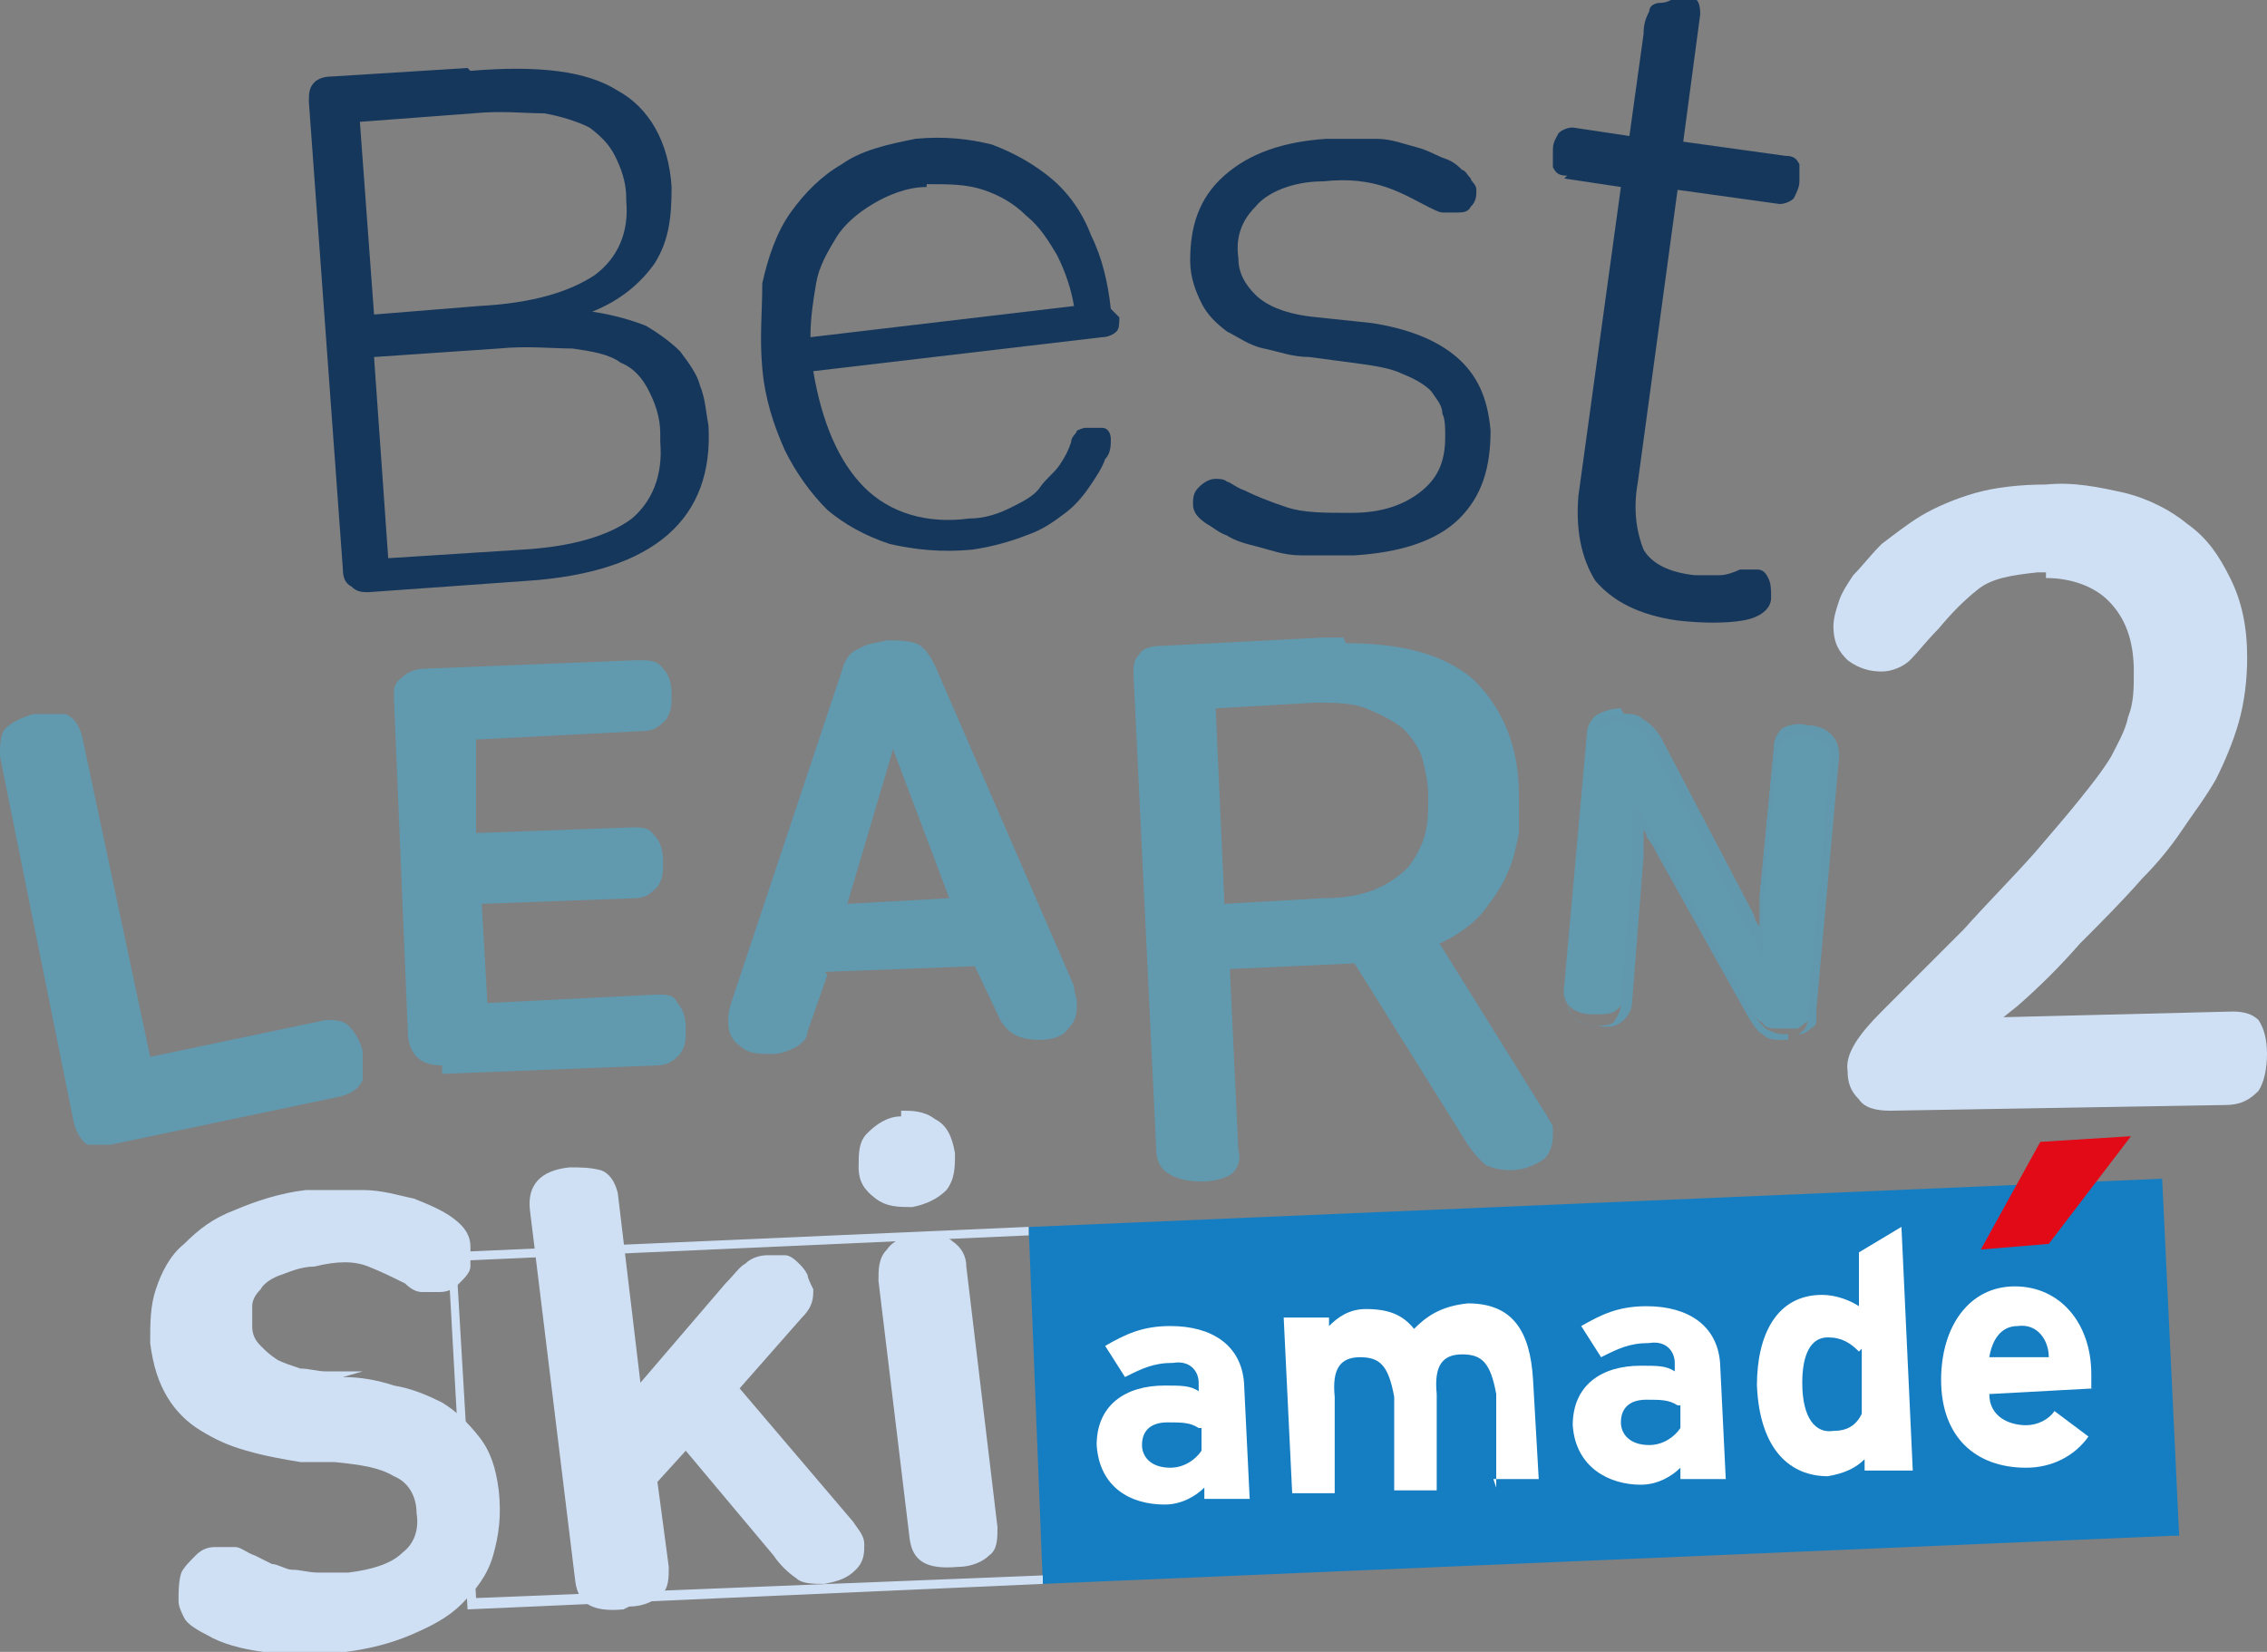 <?xml version="1.0" encoding="UTF-8"?>
<svg id="Ebene_1" xmlns="http://www.w3.org/2000/svg" width="80" height="58.3" version="1.1" viewBox="0 0 80 58.3">
  <rect x="0" y="0" width="80" height="58.3" fill="#808080" stroke="none"/>
  <!-- Generator: Adobe Illustrator 29.3.1, SVG Export Plug-In . SVG Version: 2.1.0 Build 151)  -->
  <g>
    <path d="M15.6,37.6c-.7,0-1.1-.3-1.2-1l-.5-12c0-.3,0-.5.3-.7.2-.2.5-.3.8-.3l7.5-.3c.4,0,.7,0,.9.3.2.2.3.5.3.9,0,.4,0,.6-.2.9-.2.2-.4.4-.8.4l-5.9.3v3.3c.1,0,5.5-.2,5.5-.2.4,0,.6,0,.8.3.2.2.3.5.3.9,0,.4,0,.6-.2.9-.2.2-.4.4-.8.4l-5.4.2.2,3.5,6-.3c.3,0,.6,0,.7.3.2.2.3.5.3.9,0,.4,0,.6-.2.9-.2.2-.4.4-.8.4l-7.6.3Z" style="fill: #6199af;"/>
    <path d="M31.5,26.5l-1.6,5.4,3.6-.2-2-5.3ZM29.2,34.4l-.7,2c0,.3-.3.5-.5.6-.2.1-.5.2-.7.2-.5,0-.9,0-1.2-.3-.3-.2-.4-.5-.4-.8,0-.2,0-.4.1-.7l3.9-11.7c.1-.4.3-.7.6-.8.3-.2.6-.2,1-.3.3,0,.7,0,1,.1.3.1.5.4.7.8l4.9,11.3c0,.2.1.4.1.6,0,.3,0,.6-.3.9-.2.3-.6.4-1,.4-.7,0-1.1-.2-1.4-.7l-.9-1.9-5.3.2Z" style="fill: #6199af;"/>
    <path d="M43.2,31.7l-.3-6.7,3.5-.2c.7,0,1.3,0,1.8.2.5.2.9.4,1.3.7.3.3.6.7.7,1.1.1.4.2.8.2,1.3,0,.5,0,.9-.1,1.3-.1.4-.3.8-.6,1.2-.3.3-.7.6-1.2.8-.5.2-1.1.3-1.8.3l-3.5.2ZM47.4,22.5c-.2,0-.5,0-.7,0l-5.8.3c-.3,0-.6.1-.7.3-.2.2-.2.4-.2.7l.8,16.7c0,.4.1.7.4.9.3.2.7.3,1.2.3.6,0,1-.2,1.1-.3.2-.2.3-.5.2-.8l-.3-6.4,4.4-.2,4,6.4c.2.3.4.5.6.7.2.1.5.2.9.2.5,0,.9-.2,1.2-.4.2-.2.3-.5.3-.8,0,0,0-.2,0-.3,0-.1-.1-.2-.2-.4l-3.8-6.1.4-.2c.5-.3.9-.6,1.2-1,.3-.4.6-.8.8-1.3.2-.4.3-.9.4-1.4,0-.5,0-.9,0-1.4,0-1.8-.7-3.2-1.7-4.1-1-.8-2.4-1.2-4.4-1.2" style="fill: #6199af;"/>
    <path d="M57.3,25.2c.2,0,.4,0,.6.2.2.1.4.3.5.6l3.3,6.3c0,.1.1.3.2.4,0,.2.1.3.2.4,0-.2,0-.4,0-.7,0-.3,0-.5,0-.8l.5-5.2c0-.3.1-.5.3-.7.2-.1.5-.2.8-.1.3,0,.6.1.8.3.2.1.3.4.2.7l-.8,8.9c0,.1,0,.2,0,.3s0,.2-.2.3c0,0-.2.2-.3.2-.1,0-.3,0-.6,0-.3,0-.5,0-.6-.2-.2-.1-.3-.3-.5-.5l-3.3-5.9c0-.1-.2-.3-.3-.5-.1-.2-.2-.4-.3-.6,0,.2,0,.4,0,.7,0,.3,0,.5,0,.6l-.4,5.1c0,.2-.1.4-.3.6-.2.2-.4.2-.9.2-.7,0-1.1-.4-1-1l.8-8.9c0-.3.2-.6.4-.7.2-.1.5-.2.8-.2" style="fill: #6199af;"/>
    <path d="M57.8,28.4l.2.4c0,.2.2.4.3.6,0,.2.2.4.3.5l3.3,5.9c.1.2.3.4.4.5.2.1.4.2.6.2.2,0,.4,0,.5,0,.1,0,.2-.1.3-.2,0,0,.1-.2.1-.3,0-.1,0-.2,0-.3l.8-8.9c0-.3,0-.5-.2-.6-.2-.1-.4-.2-.7-.2-.3,0-.6,0-.7.1-.2.1-.3.3-.3.6l-.5,5.2c0,.2,0,.5,0,.8,0,.3,0,.5,0,.7v.4s-.2-.4-.2-.4c0-.1-.1-.3-.2-.4,0-.2-.2-.3-.2-.4l-3.3-6.3c-.2-.3-.3-.5-.5-.6-.2-.1-.4-.2-.6-.2-.3,0-.6,0-.8.2-.2.1-.3.3-.3.7l-.8,8.9c0,.5.3.8.9.9.4,0,.7,0,.8-.2.1-.2.2-.3.2-.6l.4-5.1c0-.1,0-.3,0-.6,0-.3,0-.5,0-.6v-.5ZM63.1,36.7c0,0-.1,0-.2,0-.3,0-.5,0-.7-.2-.2-.1-.3-.3-.5-.6l-3.3-5.9c0-.1-.2-.3-.3-.5,0,0,0-.1-.1-.2,0,0,0,.2,0,.3,0,.3,0,.5,0,.6l-.4,5.1c0,.3-.1.5-.3.7-.2.2-.5.3-.9.2-1,0-1.1-.6-1.1-1.1l.8-8.9c0-.4.2-.6.4-.8.2-.1.5-.2.9-.2.2,0,.4,0,.6.2.2.1.4.3.6.6l3.3,6.3c0,.1.1.3.2.4,0,0,0,0,0,0,0,0,0-.2,0-.3,0-.3,0-.5,0-.8l.5-5.2c0-.4.2-.6.4-.7.2-.1.5-.2.8-.1.3,0,.6.1.8.3.2.2.3.4.3.8l-.8,8.9c0,.1,0,.2,0,.4,0,.1,0,.2-.2.3,0,0-.2.2-.4.2-.1,0-.2,0-.4,0" style="fill: #6298ad;"/>
    <path d="M72.2,20.4c.9,0,1.7.3,2.2.8.6.6.9,1.4.9,2.5,0,.6,0,1.1-.2,1.6-.1.5-.4,1-.6,1.4-.3.5-.7,1-1.1,1.5-.4.5-1,1.2-1.6,1.9-.8.9-1.7,1.8-2.5,2.7-.9.9-1.8,1.8-2.9,2.9-.8.8-1.3,1.5-1.2,2.1,0,.4.1.7.4,1,.2.3.6.4,1.1.4l11.8-.2c.6,0,.9-.2,1.2-.5.2-.3.3-.8.3-1.3,0-.5-.1-.9-.3-1.2-.2-.2-.5-.3-.9-.3l-8.1.2.5-.4c.8-.7,1.5-1.4,2.2-2.2.7-.7,1.5-1.5,2.2-2.3.5-.5,1-1.1,1.4-1.7.4-.6.8-1.1,1.2-1.8.3-.6.6-1.3.8-2,.2-.7.3-1.5.3-2.3,0-1.1-.2-2-.6-2.8-.4-.8-.8-1.4-1.5-1.9-.6-.5-1.4-.9-2.2-1.1-.9-.2-1.8-.4-2.8-.3-.9,0-1.8.1-2.5.3-.7.2-1.4.5-1.9.8-.5.3-1,.7-1.4,1-.4.4-.7.8-1,1.1-.2.3-.4.6-.5.9-.1.3-.2.6-.2.9,0,.6.2.9.5,1.2.4.3.8.4,1.2.4.4,0,.8-.2,1-.4.3-.3.6-.7,1-1.1.5-.6.9-1,1.4-1.4.5-.4,1.2-.5,2.1-.6,0,0,.2,0,.3,0" style="fill: #cfe0f5;"/>
    <path d="M55.3,6.2c-.3,0-.4-.1-.5-.3,0-.2,0-.4,0-.6,0-.3.1-.4.2-.6.1-.1.3-.2.5-.2l2,.3.5-3.6c0-.4.1-.6.2-.8,0-.2.2-.3.4-.3.2,0,.4-.1.5-.2.2,0,.3,0,.5,0,.3,0,.4.2.4.6l-.6,4.5,3.6.5c.3,0,.4.1.5.3,0,.2,0,.4,0,.6,0,.2-.1.4-.2.6-.1.1-.3.2-.5.2l-3.6-.5-1.4,10.3c-.2,1.1,0,1.9.2,2.4.3.5.9.8,1.8.9.4,0,.7,0,.9,0,.2,0,.5-.1.7-.2.1,0,.2,0,.3,0,.1,0,.2,0,.3,0,.2,0,.3.1.4.3.1.2.1.4.1.7,0,.4-.4.7-1,.8-.6.1-1.4.1-2.3,0-1.4-.2-2.3-.7-2.9-1.4-.5-.8-.7-1.8-.6-3l1.5-10.9-2-.3Z" style="fill: #16375c;"/>
    <path d="M42.6,18.5c-.3-.2-.5-.4-.5-.7,0-.2,0-.4.2-.6.2-.2.4-.3.6-.3.1,0,.3,0,.4.1.1,0,.3.2.6.3.4.2.9.4,1.5.6.6.2,1.3.2,2.3.2,1.1,0,1.9-.3,2.5-.8.6-.5.8-1.1.8-1.9,0-.3,0-.6-.1-.8,0-.3-.2-.5-.4-.8-.2-.2-.5-.4-1-.6-.4-.2-1-.3-1.8-.4l-1.5-.2c-.6,0-1.1-.2-1.6-.3-.5-.1-.9-.4-1.3-.6-.4-.3-.7-.6-.9-1-.2-.4-.4-.9-.4-1.5,0-1.2.3-2.2,1.2-3,.9-.8,2.1-1.2,3.6-1.3.7,0,1.3,0,1.8,0,.5,0,1,.2,1.4.3.4.1.7.3,1,.4.3.1.5.3.6.4.1,0,.2.2.3.3,0,.1.2.2.2.4,0,.2,0,.4-.2.6-.1.2-.3.2-.5.2-.2,0-.3,0-.5,0-.1,0-.3-.1-.5-.2-.4-.2-.9-.5-1.5-.7-.6-.2-1.3-.3-2.2-.2-1.1,0-2,.4-2.4.9-.5.5-.7,1.1-.6,1.8,0,.5.2.9.6,1.3.4.4,1.1.7,2.2.8l1.9.2c1.3.2,2.3.6,3,1.2.7.6,1.1,1.4,1.2,2.6,0,1.3-.3,2.3-1.1,3.1-.8.8-2.1,1.2-3.7,1.3-.7,0-1.3,0-1.9,0-.6,0-1.1-.2-1.5-.3-.4-.1-.8-.2-1.1-.4-.3-.1-.5-.3-.7-.4" style="fill: #16375c;"/>
  </g>
  <polygon points="76.3 41.6 36.4 43.3 36.3 43.3 36.8 55.9 76.7 54.2 76.9 54.2 76.3 41.6" style="fill: #157ec2;"/>
  <polygon points="16.5 56.8 15.8 44.2 36.3 43.3 36.3 43.6 16.1 44.5 16.8 56.4 36.8 55.6 36.8 55.9 16.5 56.8" style="fill: #cfe0f5;"/>
  <g>
    <path d="M42.3,50.4c-.3-.2-.6-.2-1.1-.2-.6,0-.9.3-.9.8,0,.4.3.8,1,.8.5,0,.9-.3,1.1-.6v-.8ZM42.5,52.9v-.4c-.3.3-.8.6-1.4.6-1.2,0-2.3-.6-2.4-2.1,0-1.4,1-2.1,2.4-2.1.6,0,.9,0,1.2.2v-.3c0-.4-.3-.8-.9-.7-.7,0-1.1.2-1.7.5l-.7-1.1c.7-.4,1.3-.7,2.3-.7,1.5,0,2.5.7,2.6,2l.2,4.1h-1.6Z" style="fill: #fff;"/>
    <path d="M52.8,52.5v-3.3c-.2-1.1-.5-1.4-1.2-1.4-.7,0-1,.4-.9,1.4v3.4c.1,0-1.5,0-1.5,0v-3.3c-.2-1.1-.5-1.4-1.2-1.4-.7,0-1,.4-.9,1.4v3.4c.1,0-1.5,0-1.5,0l-.3-6.2h1.6c0,0,0,.3,0,.3.3-.3.7-.6,1.3-.6.8,0,1.3.2,1.7.7.4-.4.9-.8,1.9-.9,1.6,0,2.2,1,2.3,2.7l.2,3.5h-1.6Z" style="fill: #fff;"/>
    <path d="M59.2,49.6c-.3-.2-.6-.2-1.1-.2-.6,0-.9.3-.9.8,0,.4.3.8,1,.8.5,0,.9-.3,1.1-.6v-.8ZM59.3,52.2v-.4c-.3.3-.8.6-1.4.6-1.1,0-2.3-.6-2.4-2.1,0-1.4,1-2.1,2.4-2.1.6,0,.9,0,1.2.2v-.3c0-.4-.3-.8-.9-.7-.7,0-1.1.2-1.7.5l-.7-1.1c.7-.4,1.3-.7,2.3-.7,1.5,0,2.5.7,2.6,2l.2,4.1h-1.6Z" style="fill: #fff;"/>
    <path d="M65.6,47.7c-.3-.3-.6-.5-1.1-.5-.6,0-.9.6-.9,1.6,0,1.3.5,1.8,1.1,1.7.5,0,.8-.2,1-.6v-2.3ZM65.8,51.9v-.4c-.3.3-.7.5-1.3.6-1.3,0-2.4-.9-2.5-3.2,0-1.8.7-3.2,2.3-3.2.5,0,1,.2,1.3.4v-1.9c0,0,1.5-.9,1.5-.9l.4,8.6h-1.6Z" style="fill: #fff;"/>
    <path d="M71.2,46.8c-.6,0-.9.5-1,1.1h2.1c0-.6-.4-1.2-1.1-1.1M73.9,49l-3.7.2c0,.8.7,1.1,1.3,1.1.4,0,.8-.2,1-.5l1.2.9c-.5.7-1.3,1.1-2.2,1.1-1.8,0-3-1.1-3-3.1,0-1.9,1-3.3,2.6-3.3,1.6,0,2.7,1.3,2.7,3.1,0,.2,0,.4,0,.5" style="fill: #fff;"/>
  </g>
  <polygon points="72 40.3 69.9 44.1 72.3 43.9 75.2 40.1 72 40.3" style="fill: #e30a18;"/>
  <g>
    <path d="M0,26.7c0-.4,0-.8.2-1,.2-.2.6-.4,1-.5.4,0,.8,0,1.1,0,.3.1.5.4.6.8l2.4,11.3,6.2-1.3c.3,0,.6,0,.8.2.2.2.4.5.5.9,0,.4,0,.7,0,1-.1.3-.4.5-.8.6l-8.1,1.7c-.3,0-.6,0-.8,0-.2-.1-.4-.4-.5-.8L0,26.7Z" style="fill: #6199af;"/>
    <path d="M32.7,6.6c-.7,0-1.4.3-1.9.6-.5.3-1,.7-1.3,1.2-.3.5-.6,1-.7,1.6-.1.6-.2,1.2-.2,1.9l9.3-1.1c-.1-.6-.3-1.2-.6-1.8-.3-.5-.6-1-1.1-1.4-.4-.4-.9-.7-1.5-.9-.6-.2-1.2-.2-2-.2M39.5,11.2c0,.2,0,.4-.1.5-.1.1-.3.2-.5.2l-10.2,1.2c.3,1.8.9,3.2,1.8,4.1.9.9,2.2,1.3,3.7,1.1.6,0,1.1-.2,1.5-.4.4-.2.8-.4,1-.7s.5-.5.7-.8c.2-.3.3-.5.4-.8,0-.2.2-.3.2-.4,0,0,.2-.1.3-.1.2,0,.4,0,.6,0,.2,0,.3.2.3.4,0,.2,0,.5-.2.7-.1.3-.3.6-.5.9-.2.3-.5.7-.9,1-.4.3-.8.6-1.4.8-.5.2-1.2.4-1.9.5-1.1.1-2,0-2.9-.2-.9-.3-1.6-.7-2.2-1.2-.6-.6-1.1-1.3-1.5-2.1-.4-.9-.7-1.8-.8-2.9-.1-1.1,0-2,0-3,.2-.9.5-1.8,1-2.5.5-.7,1.1-1.3,1.8-1.7.7-.5,1.6-.7,2.6-.9,1-.1,1.9,0,2.7.2.8.3,1.5.7,2.1,1.2.6.5,1.1,1.2,1.4,2,.4.8.6,1.7.7,2.6" style="fill: #16375c;"/>
    <path d="M23.3,15.3c0-.6-.2-1.1-.4-1.5-.2-.4-.5-.8-1-1-.4-.3-1-.4-1.7-.5-.7,0-1.6-.1-2.6,0l-4.4.3.5,7.1,4.7-.3c1.8-.1,3.1-.5,3.9-1.1.7-.6,1.1-1.5,1-2.7M22.1,7c0-.6-.2-1.1-.4-1.5-.2-.4-.5-.7-.9-1-.4-.2-1-.4-1.6-.5-.7,0-1.5-.1-2.5,0l-4,.3.5,6.8,3.7-.3c1.9-.1,3.2-.5,4.1-1.1.8-.6,1.2-1.5,1.1-2.6M16.6,2.5c2.4-.2,4.1,0,5.2.7,1.1.6,1.8,1.8,1.9,3.4,0,1.1-.1,1.9-.6,2.7-.5.7-1.2,1.3-2.2,1.7.7.1,1.4.3,1.9.5.5.3.9.6,1.2.9.3.4.6.8.7,1.2.2.5.2.9.3,1.4.2,3.3-1.9,5.2-6.4,5.5l-5.6.4c-.2,0-.4,0-.6-.2-.2-.1-.3-.3-.3-.6l-1.2-16.5c0-.3,0-.5.2-.7.1-.1.3-.2.6-.2l4.8-.3Z" style="fill: #16375c;"/>
    <path d="M12.1,48.6c.6,0,1.2.1,1.8.3.6.1,1.1.3,1.7.6.5.3.9.7,1.3,1.2.4.5.6,1.1.7,1.9.1.9,0,1.6-.2,2.3-.2.7-.6,1.2-1.1,1.7-.5.5-1.1.8-1.8,1.1-.7.3-1.5.5-2.3.6-1.1.1-2.1.1-2.9,0-.8-.1-1.5-.3-2-.6-.4-.2-.7-.4-.8-.6-.1-.2-.2-.4-.2-.6,0-.3,0-.7.1-1,.1-.2.3-.4.5-.6.2-.2.4-.3.7-.3.3,0,.5,0,.7,0,.2,0,.4.2.7.3.2.1.4.2.6.3.2,0,.5.2.7.2.3,0,.6.1.9.1.3,0,.7,0,1.1,0,.8-.1,1.5-.3,1.9-.7.4-.3.6-.8.5-1.4,0-.6-.3-1.1-.8-1.3-.5-.3-1.1-.4-2.1-.5h-1.2c-.6-.1-1.2-.2-1.9-.4s-1.1-.4-1.6-.7c-.5-.3-.9-.7-1.2-1.2-.3-.5-.5-1.1-.6-1.9,0-.7,0-1.3.2-1.9.2-.6.5-1.2,1-1.6.5-.5,1-.9,1.8-1.2.7-.3,1.6-.6,2.5-.7.6,0,1.3,0,2,0,.7,0,1.3.2,1.8.3.5.2,1,.4,1.4.7.4.3.6.6.6,1,0,.2,0,.5,0,.7,0,.2-.2.4-.4.6-.2.2-.4.3-.7.3-.2,0-.4,0-.6,0-.2,0-.4-.1-.6-.3-.4-.2-.8-.4-1.3-.6-.5-.2-1.1-.2-1.9,0-.5,0-.9.2-1.2.3-.3.1-.6.3-.7.5-.2.2-.3.4-.3.6,0,.2,0,.5,0,.7,0,.3.1.5.3.7.2.2.3.3.6.5.2.1.5.2.8.3.3,0,.6.1.9.1h1.3Z" style="fill: #cfe0f5;"/>
    <path d="M22,56.8c-1.1.1-1.6-.2-1.7-1l-1.6-13.1c-.1-.9.4-1.4,1.4-1.5.4,0,.7,0,1.1.1.3.1.5.4.6.8l.8,6.7,3-3.5c.3-.3.5-.6.7-.7.2-.2.5-.3.8-.3.2,0,.4,0,.6,0,.2,0,.4.2.5.3.1.1.2.2.3.4,0,.1.1.3.2.5,0,.3,0,.6-.4,1l-2.2,2.5,4,4.7c.2.3.4.5.4.8,0,.3,0,.6-.3.9-.3.3-.6.4-1.1.5-.4,0-.8,0-1-.2-.3-.2-.6-.5-.8-.8l-3.1-3.7-1,1.1.4,3c0,.4,0,.8-.3,1-.2.2-.6.4-1.1.4" style="fill: #cfe0f5;"/>
    <path d="M33.8,55.3c-1.1.1-1.6-.2-1.7-1l-1.1-9.1c0-.4,0-.8.3-1.1.2-.3.6-.5,1.2-.5.5,0,.9,0,1.1.2.3.2.5.5.5.9l1.1,9.2c0,.4,0,.8-.3,1-.2.2-.6.4-1.1.4M31.8,39.2c.4,0,.8,0,1.2.3.4.2.6.6.7,1.2,0,.5,0,.9-.3,1.3-.3.3-.7.5-1.2.6-.5,0-.9,0-1.3-.3-.4-.3-.6-.6-.6-1.1,0-.5,0-.9.3-1.2.3-.3.7-.6,1.2-.6" style="fill: #cfe0f5;"/>
  </g>
</svg>